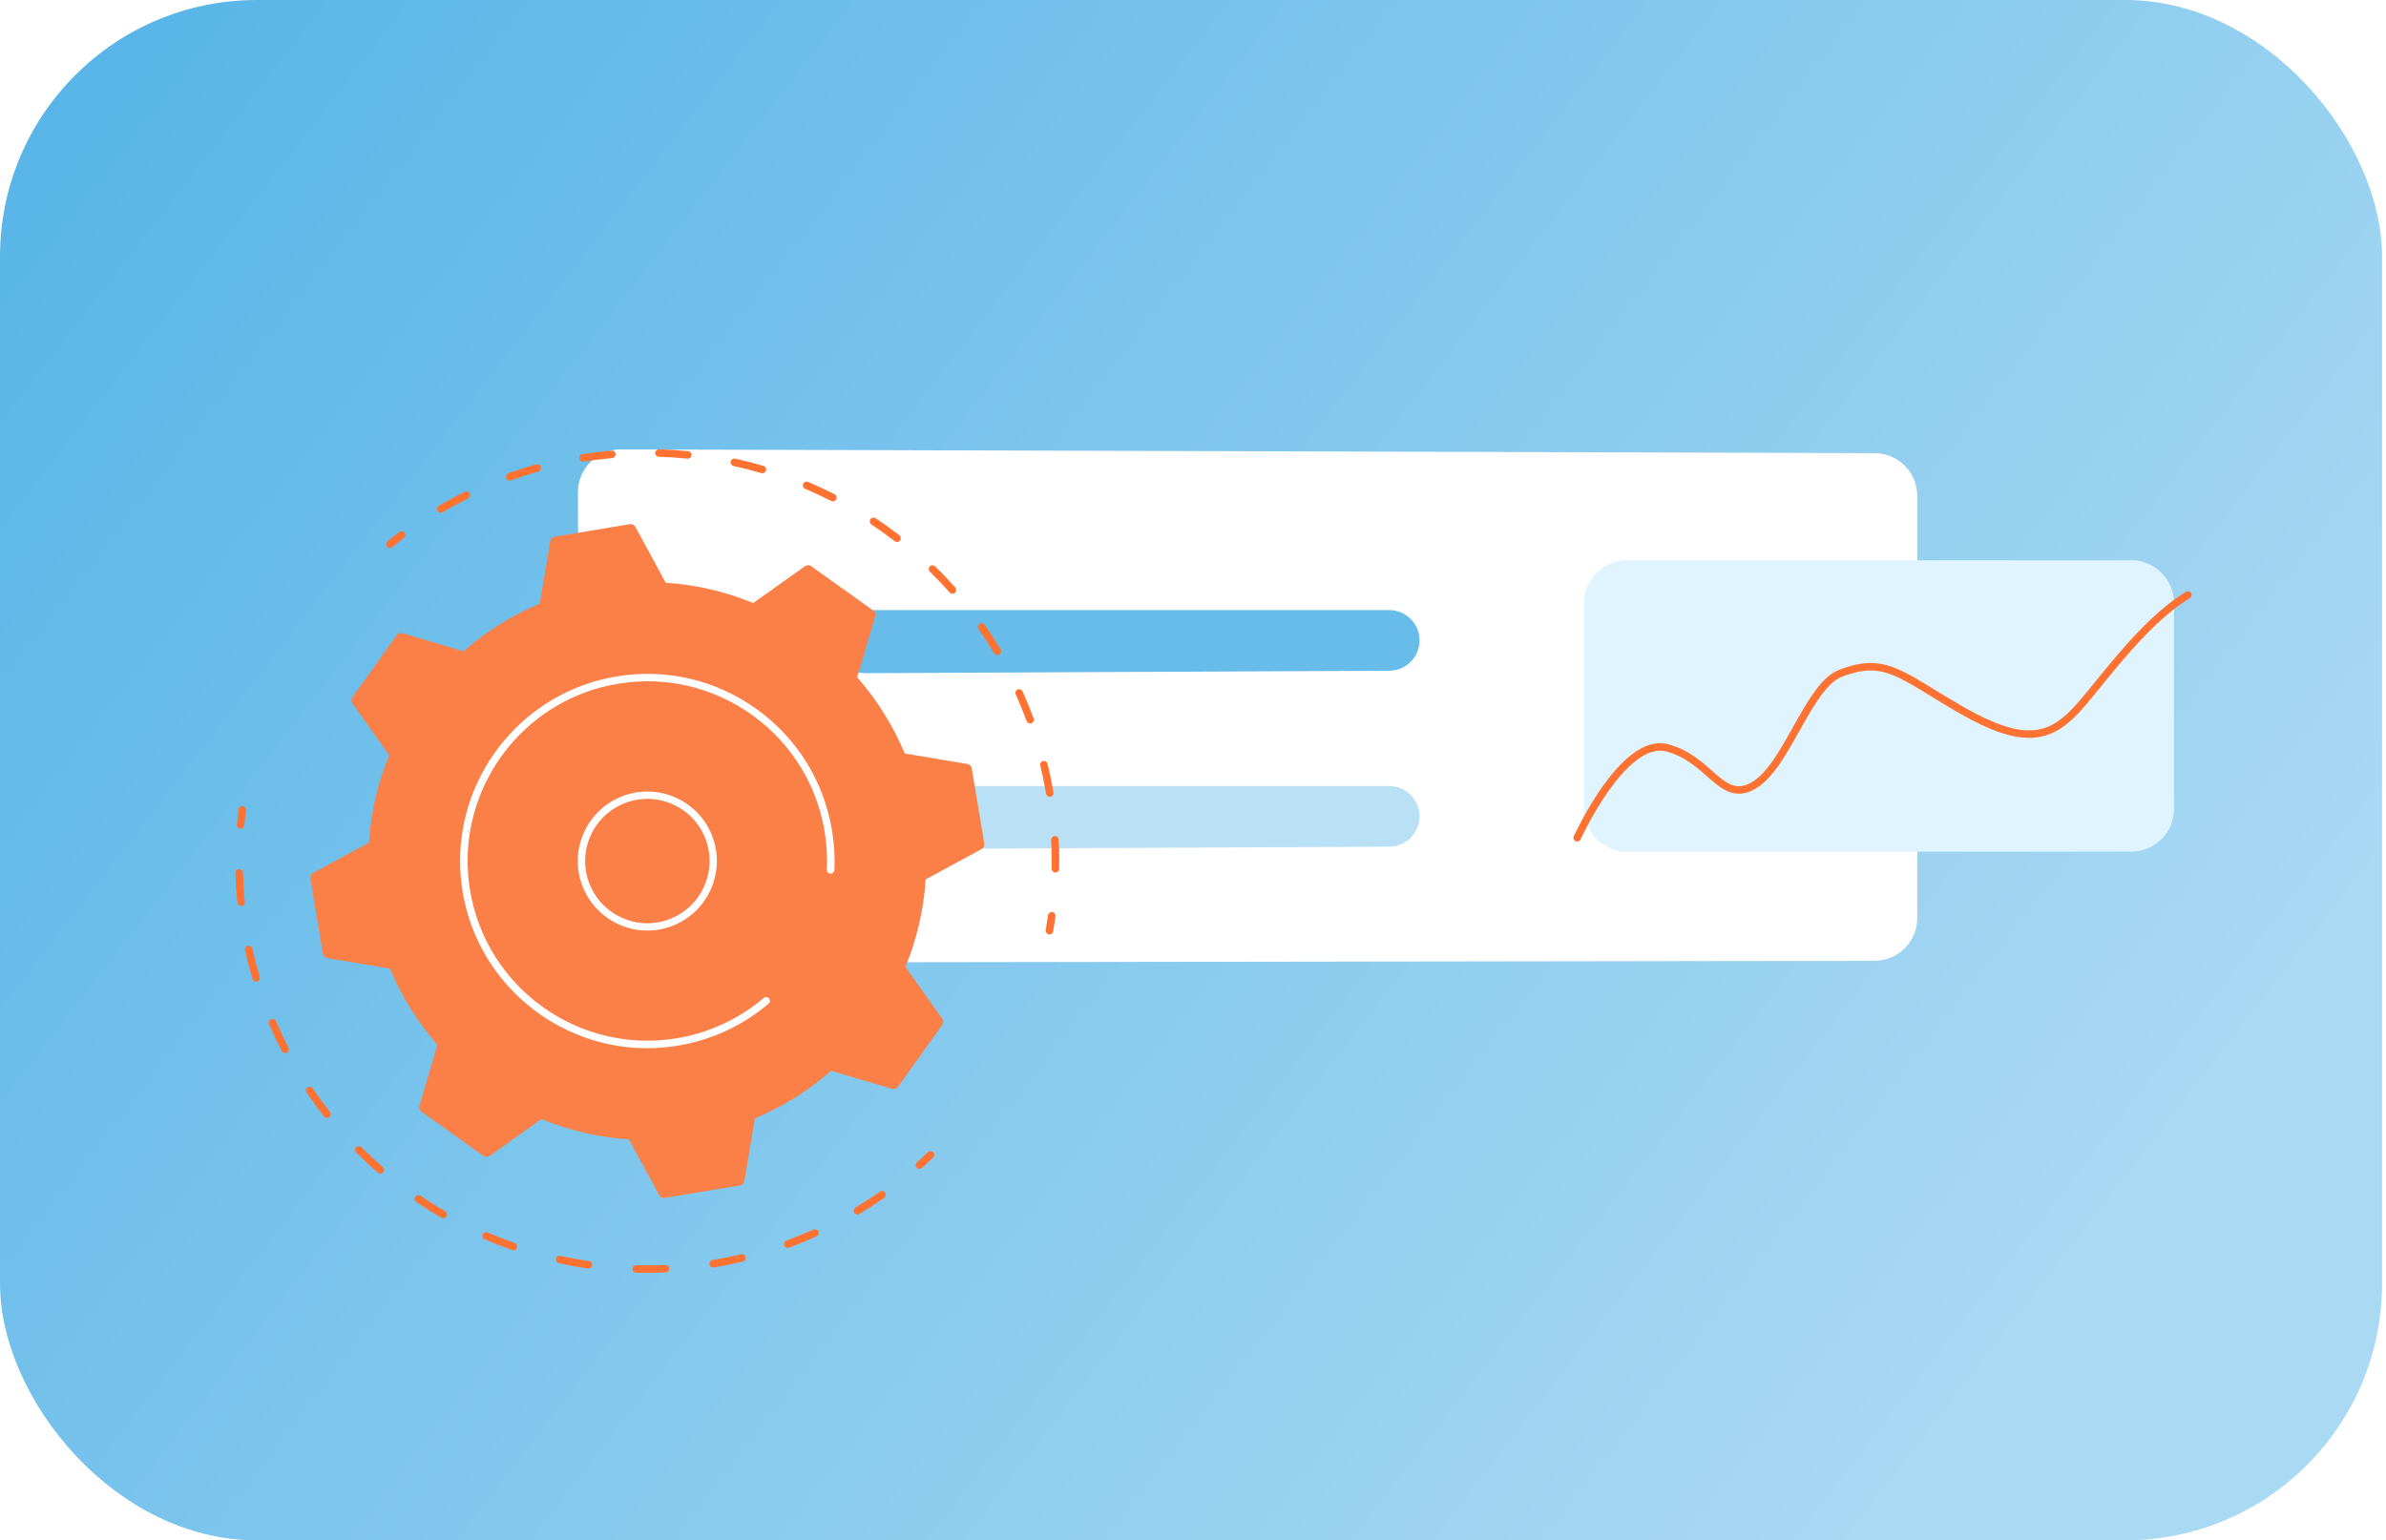 <svg width="223" height="144" viewBox="0 0 223 144" fill="none" xmlns="http://www.w3.org/2000/svg">
<rect width="222.632" height="144" rx="24" fill="url(#paint0_linear_622_2263)"/>
<g filter="url(#filter0_d_622_2263)">
<path d="M58.026 42.012C55.807 42.005 54.007 43.807 54.014 46.026L54.159 86.008C54.167 88.214 55.959 89.997 58.165 89.994L175.195 89.821C177.402 89.817 179.189 88.028 179.189 85.821V46.361C179.189 44.157 177.406 42.368 175.201 42.361L58.026 42.012Z" fill="white"/>
<path d="M80.874 57.034C79.245 57.034 77.924 58.355 77.924 59.984V59.984C77.924 61.618 79.253 62.941 80.888 62.933L129.852 62.703C131.412 62.695 132.673 61.428 132.673 59.868V59.868C132.673 58.303 131.404 57.034 129.839 57.034H80.874Z" fill="#67BCE9"/>
<path d="M80.874 73.484C79.245 73.484 77.924 74.805 77.924 76.434V76.434C77.924 78.068 79.253 79.391 80.888 79.383L129.852 79.153C131.412 79.145 132.673 77.878 132.673 76.318V76.318C132.673 74.753 131.404 73.484 129.839 73.484H80.874Z" fill="#B9E0F5"/>
<path d="M68.671 65.01C70.942 65.01 72.782 63.169 72.782 60.898C72.782 58.627 70.942 56.786 68.671 56.786C66.4 56.786 64.559 58.627 64.559 60.898C64.559 63.169 66.4 65.01 68.671 65.01Z" fill="#67BCE9"/>
<path d="M68.671 80.367C70.942 80.367 72.782 78.526 72.782 76.255C72.782 73.984 70.942 72.143 68.671 72.143C66.4 72.143 64.559 73.984 64.559 76.255C64.559 78.526 66.4 80.367 68.671 80.367Z" fill="#B9E0F5"/>
<path d="M199.189 52.378H152.054C149.845 52.378 148.054 54.169 148.054 56.378V75.622C148.054 77.831 149.845 79.622 152.054 79.622H199.189C201.398 79.622 203.189 77.831 203.189 75.622V56.378C203.189 54.169 201.398 52.378 199.189 52.378Z" fill="#DFF4FF"/>
<path d="M147.405 78.325C147.405 78.325 151.698 68.878 155.783 69.907C159.867 70.936 160.883 75.245 163.956 73.396C167.029 71.547 169.014 64.116 171.993 62.955C176.243 61.293 177.646 63.125 183.371 66.414C189.096 69.702 191.527 68.976 193.886 66.55C196.041 64.33 200.049 58.304 204.486 55.622" stroke="#FF7231" stroke-width="0.698" stroke-linecap="round" stroke-linejoin="round"/>
</g>
<path d="M88.069 95.239L84.621 90.393C85.676 87.824 86.331 85.064 86.517 82.214L91.743 79.377C91.926 79.279 92.028 79.075 91.993 78.867L90.821 71.828C90.786 71.624 90.624 71.462 90.42 71.427L84.557 70.438C83.456 67.799 81.943 65.406 80.109 63.315L81.799 57.611C81.858 57.41 81.784 57.195 81.615 57.076L75.809 52.926C75.64 52.807 75.411 52.803 75.243 52.926L70.397 56.375C67.828 55.319 65.069 54.665 62.218 54.478L59.382 49.252C59.284 49.069 59.08 48.971 58.872 49.002L51.834 50.174C51.63 50.209 51.468 50.371 51.433 50.575L50.444 56.439C47.805 57.54 45.412 59.053 43.321 60.887L37.617 59.198C37.416 59.138 37.202 59.212 37.078 59.381L32.93 65.188C32.81 65.356 32.806 65.585 32.93 65.754L36.378 70.6C35.322 73.169 34.668 75.928 34.481 78.779L29.256 81.616C29.073 81.714 28.974 81.918 29.006 82.126L30.178 89.165C30.213 89.369 30.371 89.531 30.579 89.566L36.442 90.555C37.543 93.194 39.056 95.591 40.89 97.678L39.2 103.382C39.141 103.583 39.215 103.798 39.383 103.917L45.19 108.067C45.359 108.186 45.588 108.186 45.757 108.067L50.602 104.618C53.171 105.673 55.93 106.328 58.78 106.515L61.617 111.741C61.715 111.924 61.919 112.022 62.127 111.991L69.165 110.819C69.369 110.783 69.531 110.622 69.566 110.417L70.555 104.554C73.194 103.453 75.587 101.94 77.678 100.106L83.382 101.795C83.583 101.855 83.797 101.781 83.92 101.612L88.069 95.805C88.189 95.636 88.189 95.408 88.069 95.239Z" fill="#FB8048"/>
<path d="M60.506 86.996C59.706 86.996 58.906 86.846 58.136 86.545C56.519 85.913 55.247 84.689 54.55 83.1C53.852 81.511 53.818 79.743 54.45 78.13C55.083 76.513 56.307 75.242 57.897 74.545C59.487 73.851 61.255 73.813 62.868 74.445C64.486 75.078 65.758 76.302 66.455 77.891C67.891 81.172 66.39 85.011 63.108 86.446C62.273 86.812 61.388 86.993 60.506 86.993V86.996ZM60.502 74.681C59.709 74.681 58.919 74.845 58.174 75.174C56.752 75.796 55.654 76.934 55.09 78.38C54.522 79.826 54.556 81.405 55.179 82.826C55.801 84.248 56.94 85.346 58.386 85.909C59.832 86.477 61.412 86.443 62.834 85.821C65.771 84.535 67.115 81.1 65.829 78.164C65.207 76.742 64.069 75.649 62.622 75.081C61.935 74.811 61.217 74.678 60.502 74.678V74.681Z" fill="white"/>
<path d="M85.94 109.27C85.845 109.27 85.747 109.231 85.677 109.154C85.547 109.01 85.561 108.789 85.705 108.659C86.049 108.354 86.389 108.035 86.722 107.712C86.863 107.578 87.084 107.582 87.217 107.722C87.35 107.863 87.347 108.084 87.207 108.217C86.866 108.543 86.519 108.87 86.168 109.182C86.101 109.242 86.017 109.27 85.933 109.27H85.94Z" fill="#FF7231"/>
<path d="M60.511 118.997C60.156 118.997 59.798 118.993 59.444 118.982C59.251 118.975 59.096 118.814 59.104 118.621C59.111 118.428 59.258 118.274 59.465 118.281C60.37 118.305 61.286 118.298 62.191 118.256C62.384 118.249 62.549 118.396 62.556 118.589C62.563 118.782 62.416 118.947 62.223 118.954C61.655 118.979 61.079 118.993 60.511 118.993V118.997ZM55.002 118.593C55.002 118.593 54.967 118.593 54.949 118.589C54.037 118.456 53.117 118.288 52.219 118.088C52.03 118.046 51.91 117.86 51.952 117.67C51.995 117.481 52.181 117.361 52.37 117.403C53.254 117.6 54.156 117.765 55.051 117.895C55.244 117.923 55.374 118.102 55.346 118.291C55.321 118.467 55.17 118.593 54.998 118.593H55.002ZM66.651 118.495C66.483 118.495 66.335 118.372 66.304 118.2C66.272 118.007 66.402 117.828 66.592 117.796C67.483 117.649 68.385 117.467 69.262 117.256C69.451 117.21 69.641 117.326 69.686 117.516C69.732 117.705 69.616 117.895 69.427 117.94C68.528 118.154 67.613 118.34 66.704 118.491C66.686 118.491 66.665 118.495 66.648 118.495H66.651ZM47.994 116.881C47.956 116.881 47.917 116.874 47.879 116.86C47.008 116.558 46.138 116.221 45.289 115.856C45.11 115.779 45.029 115.572 45.106 115.396C45.184 115.217 45.391 115.137 45.566 115.214C46.398 115.572 47.254 115.902 48.107 116.2C48.289 116.263 48.387 116.463 48.324 116.646C48.275 116.789 48.138 116.881 47.994 116.881ZM73.624 116.656C73.48 116.656 73.346 116.568 73.294 116.424C73.227 116.242 73.322 116.042 73.501 115.975C74.216 115.712 74.936 115.424 75.638 115.116C75.767 115.059 75.897 115.003 76.024 114.944C76.199 114.863 76.41 114.944 76.487 115.119C76.567 115.295 76.487 115.505 76.311 115.582C76.181 115.642 76.048 115.698 75.918 115.758C75.203 116.07 74.469 116.365 73.743 116.635C73.704 116.649 73.662 116.656 73.62 116.656H73.624ZM41.433 113.888C41.373 113.888 41.313 113.873 41.257 113.842C40.457 113.382 39.664 112.887 38.903 112.372C38.741 112.263 38.699 112.045 38.808 111.884C38.917 111.723 39.134 111.68 39.296 111.789C40.047 112.294 40.822 112.782 41.608 113.231C41.776 113.33 41.833 113.544 41.738 113.712C41.671 113.824 41.556 113.888 41.433 113.888ZM80.132 113.544C80.013 113.544 79.897 113.484 79.831 113.372C79.733 113.207 79.785 112.989 79.95 112.891C80.725 112.424 81.494 111.926 82.238 111.407C82.396 111.294 82.617 111.333 82.726 111.491C82.838 111.649 82.799 111.87 82.641 111.979C81.887 112.509 81.105 113.017 80.311 113.491C80.255 113.526 80.192 113.54 80.132 113.54V113.544ZM35.552 109.719C35.471 109.719 35.39 109.691 35.324 109.635C34.625 109.031 33.941 108.396 33.288 107.747C33.152 107.61 33.152 107.389 33.288 107.252C33.425 107.115 33.646 107.115 33.783 107.252C34.422 107.891 35.096 108.515 35.78 109.105C35.927 109.231 35.945 109.452 35.815 109.6C35.745 109.68 35.646 109.722 35.548 109.722L35.552 109.719ZM30.569 104.512C30.464 104.512 30.362 104.466 30.292 104.378C29.72 103.656 29.169 102.901 28.65 102.14C28.541 101.978 28.583 101.761 28.744 101.652C28.906 101.543 29.123 101.585 29.232 101.747C29.741 102.494 30.281 103.234 30.843 103.943C30.962 104.094 30.938 104.315 30.783 104.434C30.72 104.487 30.643 104.512 30.566 104.512H30.569ZM26.653 98.455C26.527 98.455 26.404 98.385 26.341 98.266C25.944 97.501 25.565 96.711 25.221 95.918L25.151 95.757C25.074 95.578 25.155 95.371 25.334 95.297C25.513 95.22 25.72 95.301 25.793 95.48L25.864 95.638C26.204 96.417 26.576 97.192 26.965 97.939C27.053 98.111 26.986 98.322 26.814 98.413C26.762 98.441 26.709 98.452 26.653 98.452V98.455ZM23.941 91.774C23.79 91.774 23.649 91.676 23.604 91.525C23.337 90.641 23.102 89.739 22.902 88.837C22.86 88.648 22.979 88.462 23.169 88.42C23.358 88.378 23.544 88.497 23.586 88.686C23.783 89.571 24.014 90.458 24.277 91.325C24.334 91.511 24.228 91.708 24.042 91.764C24.007 91.774 23.976 91.778 23.941 91.778V91.774ZM22.53 84.7C22.351 84.7 22.2 84.567 22.183 84.385C22.088 83.469 22.028 82.535 22 81.612C21.993 81.419 22.148 81.258 22.341 81.251C22.537 81.248 22.695 81.398 22.702 81.591C22.727 82.497 22.786 83.412 22.881 84.311C22.902 84.504 22.762 84.676 22.569 84.697C22.558 84.697 22.544 84.697 22.534 84.697L22.53 84.7Z" fill="#FF7231"/>
<path d="M22.488 77.468C22.488 77.468 22.467 77.468 22.456 77.468C22.263 77.451 22.119 77.279 22.137 77.086C22.179 76.619 22.232 76.145 22.288 75.679C22.312 75.486 22.488 75.349 22.681 75.374C22.874 75.398 23.011 75.574 22.986 75.767C22.927 76.226 22.878 76.689 22.835 77.149C22.818 77.332 22.667 77.468 22.485 77.468H22.488Z" fill="#FF7231"/>
<path d="M36.429 51.229C36.327 51.229 36.225 51.183 36.155 51.099C36.032 50.948 36.057 50.727 36.208 50.604C36.573 50.309 36.948 50.015 37.324 49.734C37.478 49.618 37.699 49.65 37.815 49.804C37.931 49.958 37.899 50.179 37.745 50.295C37.376 50.572 37.008 50.86 36.65 51.151C36.583 51.204 36.506 51.229 36.429 51.229Z" fill="#FF7231"/>
<path d="M98.639 81.567C98.639 81.567 98.635 81.567 98.632 81.567C98.439 81.563 98.284 81.402 98.288 81.209C98.291 80.963 98.295 80.718 98.295 80.469C98.295 79.823 98.277 79.17 98.246 78.528C98.235 78.335 98.382 78.17 98.579 78.16C98.765 78.149 98.937 78.3 98.947 78.493C98.982 79.149 99 79.816 99 80.472C99 80.725 99 80.974 98.993 81.227C98.99 81.419 98.832 81.57 98.642 81.57L98.639 81.567ZM98.112 74.489C97.944 74.489 97.796 74.367 97.768 74.198C97.621 73.321 97.439 72.437 97.225 71.57C97.179 71.38 97.295 71.191 97.481 71.145C97.67 71.1 97.86 71.216 97.905 71.401C98.119 72.282 98.305 73.184 98.456 74.079C98.488 74.268 98.361 74.451 98.168 74.482C98.147 74.482 98.13 74.486 98.109 74.486L98.112 74.489ZM96.277 67.633C96.133 67.633 96 67.545 95.947 67.405C95.691 66.714 95.41 66.019 95.116 65.342C95.056 65.201 94.993 65.064 94.93 64.924C94.849 64.749 94.93 64.538 95.105 64.461C95.281 64.38 95.491 64.461 95.568 64.636C95.631 64.777 95.695 64.917 95.758 65.061C96.059 65.752 96.344 66.457 96.607 67.163C96.674 67.345 96.582 67.545 96.4 67.612C96.361 67.626 96.319 67.633 96.277 67.633ZM93.214 61.233C93.094 61.233 92.979 61.173 92.912 61.061C92.456 60.296 91.965 59.538 91.456 58.808C91.344 58.65 91.382 58.429 91.543 58.32C91.701 58.208 91.922 58.246 92.031 58.408C92.551 59.152 93.049 59.924 93.516 60.703C93.614 60.868 93.561 61.085 93.393 61.184C93.337 61.219 93.273 61.233 93.214 61.233ZM89.021 55.506C88.922 55.506 88.828 55.468 88.757 55.387C88.168 54.72 87.543 54.067 86.908 53.446C86.771 53.309 86.768 53.088 86.901 52.952C87.038 52.811 87.259 52.811 87.396 52.945C88.045 53.58 88.68 54.243 89.28 54.92C89.41 55.064 89.396 55.288 89.252 55.415C89.186 55.474 89.101 55.503 89.021 55.503V55.506ZM83.838 50.667C83.764 50.667 83.687 50.643 83.624 50.594C82.919 50.05 82.185 49.523 81.445 49.032C81.283 48.923 81.241 48.706 81.347 48.544C81.455 48.383 81.673 48.337 81.834 48.446C82.589 48.948 83.336 49.485 84.055 50.039C84.21 50.158 84.238 50.38 84.119 50.53C84.049 50.622 83.947 50.667 83.841 50.667H83.838ZM41.197 47.93C41.078 47.93 40.959 47.867 40.896 47.755C40.797 47.586 40.854 47.372 41.022 47.274C41.805 46.818 42.612 46.383 43.426 45.979C43.601 45.895 43.812 45.965 43.896 46.137C43.98 46.313 43.91 46.52 43.738 46.607C42.938 47.004 42.141 47.428 41.377 47.878C41.32 47.909 41.261 47.927 41.201 47.927L41.197 47.93ZM77.841 46.871C77.789 46.871 77.732 46.857 77.683 46.832C76.89 46.428 76.073 46.046 75.252 45.699C75.073 45.621 74.988 45.418 75.066 45.239C75.139 45.06 75.346 44.976 75.525 45.053C76.36 45.407 77.192 45.797 77.999 46.207C78.171 46.295 78.241 46.506 78.153 46.681C78.09 46.804 77.968 46.874 77.841 46.874V46.871ZM47.629 44.927C47.486 44.927 47.352 44.839 47.3 44.695C47.233 44.513 47.328 44.313 47.51 44.246C48.366 43.937 49.24 43.66 50.114 43.414C50.3 43.362 50.493 43.471 50.545 43.656C50.598 43.842 50.489 44.035 50.303 44.088C49.447 44.33 48.587 44.604 47.749 44.906C47.71 44.92 47.668 44.927 47.629 44.927ZM71.251 44.242C71.22 44.242 71.185 44.239 71.153 44.228C70.3 43.976 69.423 43.751 68.557 43.562C68.367 43.52 68.248 43.334 68.29 43.144C68.332 42.955 68.518 42.835 68.707 42.877C69.592 43.071 70.483 43.298 71.353 43.555C71.539 43.611 71.644 43.804 71.592 43.99C71.546 44.144 71.406 44.242 71.255 44.242H71.251ZM54.5 43.158C54.331 43.158 54.181 43.035 54.153 42.863C54.121 42.67 54.251 42.492 54.444 42.46C55.339 42.316 56.251 42.204 57.156 42.127C57.353 42.109 57.521 42.253 57.535 42.446C57.553 42.639 57.409 42.807 57.216 42.825C56.328 42.902 55.433 43.011 54.553 43.151C54.535 43.151 54.514 43.155 54.496 43.155L54.5 43.158ZM64.286 42.877C64.286 42.877 64.262 42.877 64.251 42.877C63.363 42.786 62.465 42.73 61.574 42.702C61.381 42.695 61.226 42.534 61.233 42.341C61.24 42.148 61.409 41.993 61.595 42C62.5 42.028 63.419 42.088 64.321 42.179C64.514 42.2 64.655 42.372 64.634 42.565C64.616 42.748 64.462 42.881 64.286 42.881V42.877Z" fill="#FF7231"/>
<path d="M98.081 87.353C98.06 87.353 98.042 87.353 98.021 87.346C97.832 87.314 97.702 87.132 97.737 86.939C97.817 86.479 97.888 86.02 97.951 85.567C97.975 85.374 98.154 85.241 98.347 85.265C98.54 85.29 98.674 85.469 98.649 85.662C98.586 86.125 98.512 86.595 98.432 87.062C98.403 87.234 98.253 87.353 98.088 87.353H98.081Z" fill="#FF7231"/>
<path d="M60.489 97.996C52.097 97.996 44.664 91.92 43.238 83.374C43.077 82.406 43 81.439 43 80.49C43 72.094 49.073 64.661 57.623 63.238C62.235 62.471 66.867 63.543 70.669 66.259C74.471 68.975 76.991 73.012 77.758 77.62C77.919 78.58 78 79.554 78 80.525C78 80.794 77.993 81.068 77.983 81.338C77.972 81.53 77.811 81.681 77.615 81.67C77.425 81.66 77.282 81.506 77.282 81.32C77.282 81.313 77.282 81.309 77.282 81.302C77.296 81.043 77.299 80.784 77.299 80.521C77.299 79.589 77.222 78.653 77.068 77.732C76.577 74.799 75.351 72.108 73.515 69.865C73.515 69.865 73.508 69.858 73.508 69.854C73.501 69.847 73.494 69.84 73.49 69.83C73.455 69.788 73.424 69.749 73.388 69.707C73.329 69.637 73.269 69.567 73.21 69.5C73.189 69.476 73.168 69.451 73.147 69.427C72.887 69.132 72.621 68.849 72.341 68.572C72.274 68.505 72.208 68.442 72.141 68.379C72.043 68.284 71.945 68.193 71.843 68.102C71.787 68.05 71.731 68.001 71.675 67.948C71.226 67.552 70.757 67.174 70.263 66.823C66.611 64.216 62.164 63.186 57.739 63.925C49.532 65.292 43.701 72.426 43.704 80.486C43.704 81.401 43.778 82.326 43.936 83.254C45.46 92.39 54.129 98.582 63.265 97.061C66.268 96.56 69.075 95.256 71.381 93.294C71.528 93.168 71.749 93.185 71.875 93.332C71.931 93.399 71.959 93.48 71.959 93.56C71.959 93.658 71.917 93.756 71.836 93.826C69.432 95.873 66.51 97.229 63.38 97.751C62.41 97.912 61.446 97.99 60.493 97.99L60.489 97.996Z" fill="white"/>
<defs>
<filter id="filter0_d_622_2263" x="46.014" y="34.012" width="166.821" height="63.982" filterUnits="userSpaceOnUse" color-interpolation-filters="sRGB">
<feFlood flood-opacity="0" result="BackgroundImageFix"/>
<feColorMatrix in="SourceAlpha" type="matrix" values="0 0 0 0 0 0 0 0 0 0 0 0 0 0 0 0 0 0 127 0" result="hardAlpha"/>
<feOffset/>
<feGaussianBlur stdDeviation="4"/>
<feComposite in2="hardAlpha" operator="out"/>
<feColorMatrix type="matrix" values="0 0 0 0 0 0 0 0 0 0 0 0 0 0 0 0 0 0 0.07 0"/>
<feBlend mode="normal" in2="BackgroundImageFix" result="effect1_dropShadow_622_2263"/>
<feBlend mode="normal" in="SourceGraphic" in2="effect1_dropShadow_622_2263" result="shape"/>
</filter>
<linearGradient id="paint0_linear_622_2263" x1="26.585" y1="-29.429" x2="204.046" y2="107.91" gradientUnits="userSpaceOnUse">
<stop stop-color="#56B4E7"/>
<stop offset="1" stop-color="#AAD9F3"/>
</linearGradient>
</defs>
</svg>
